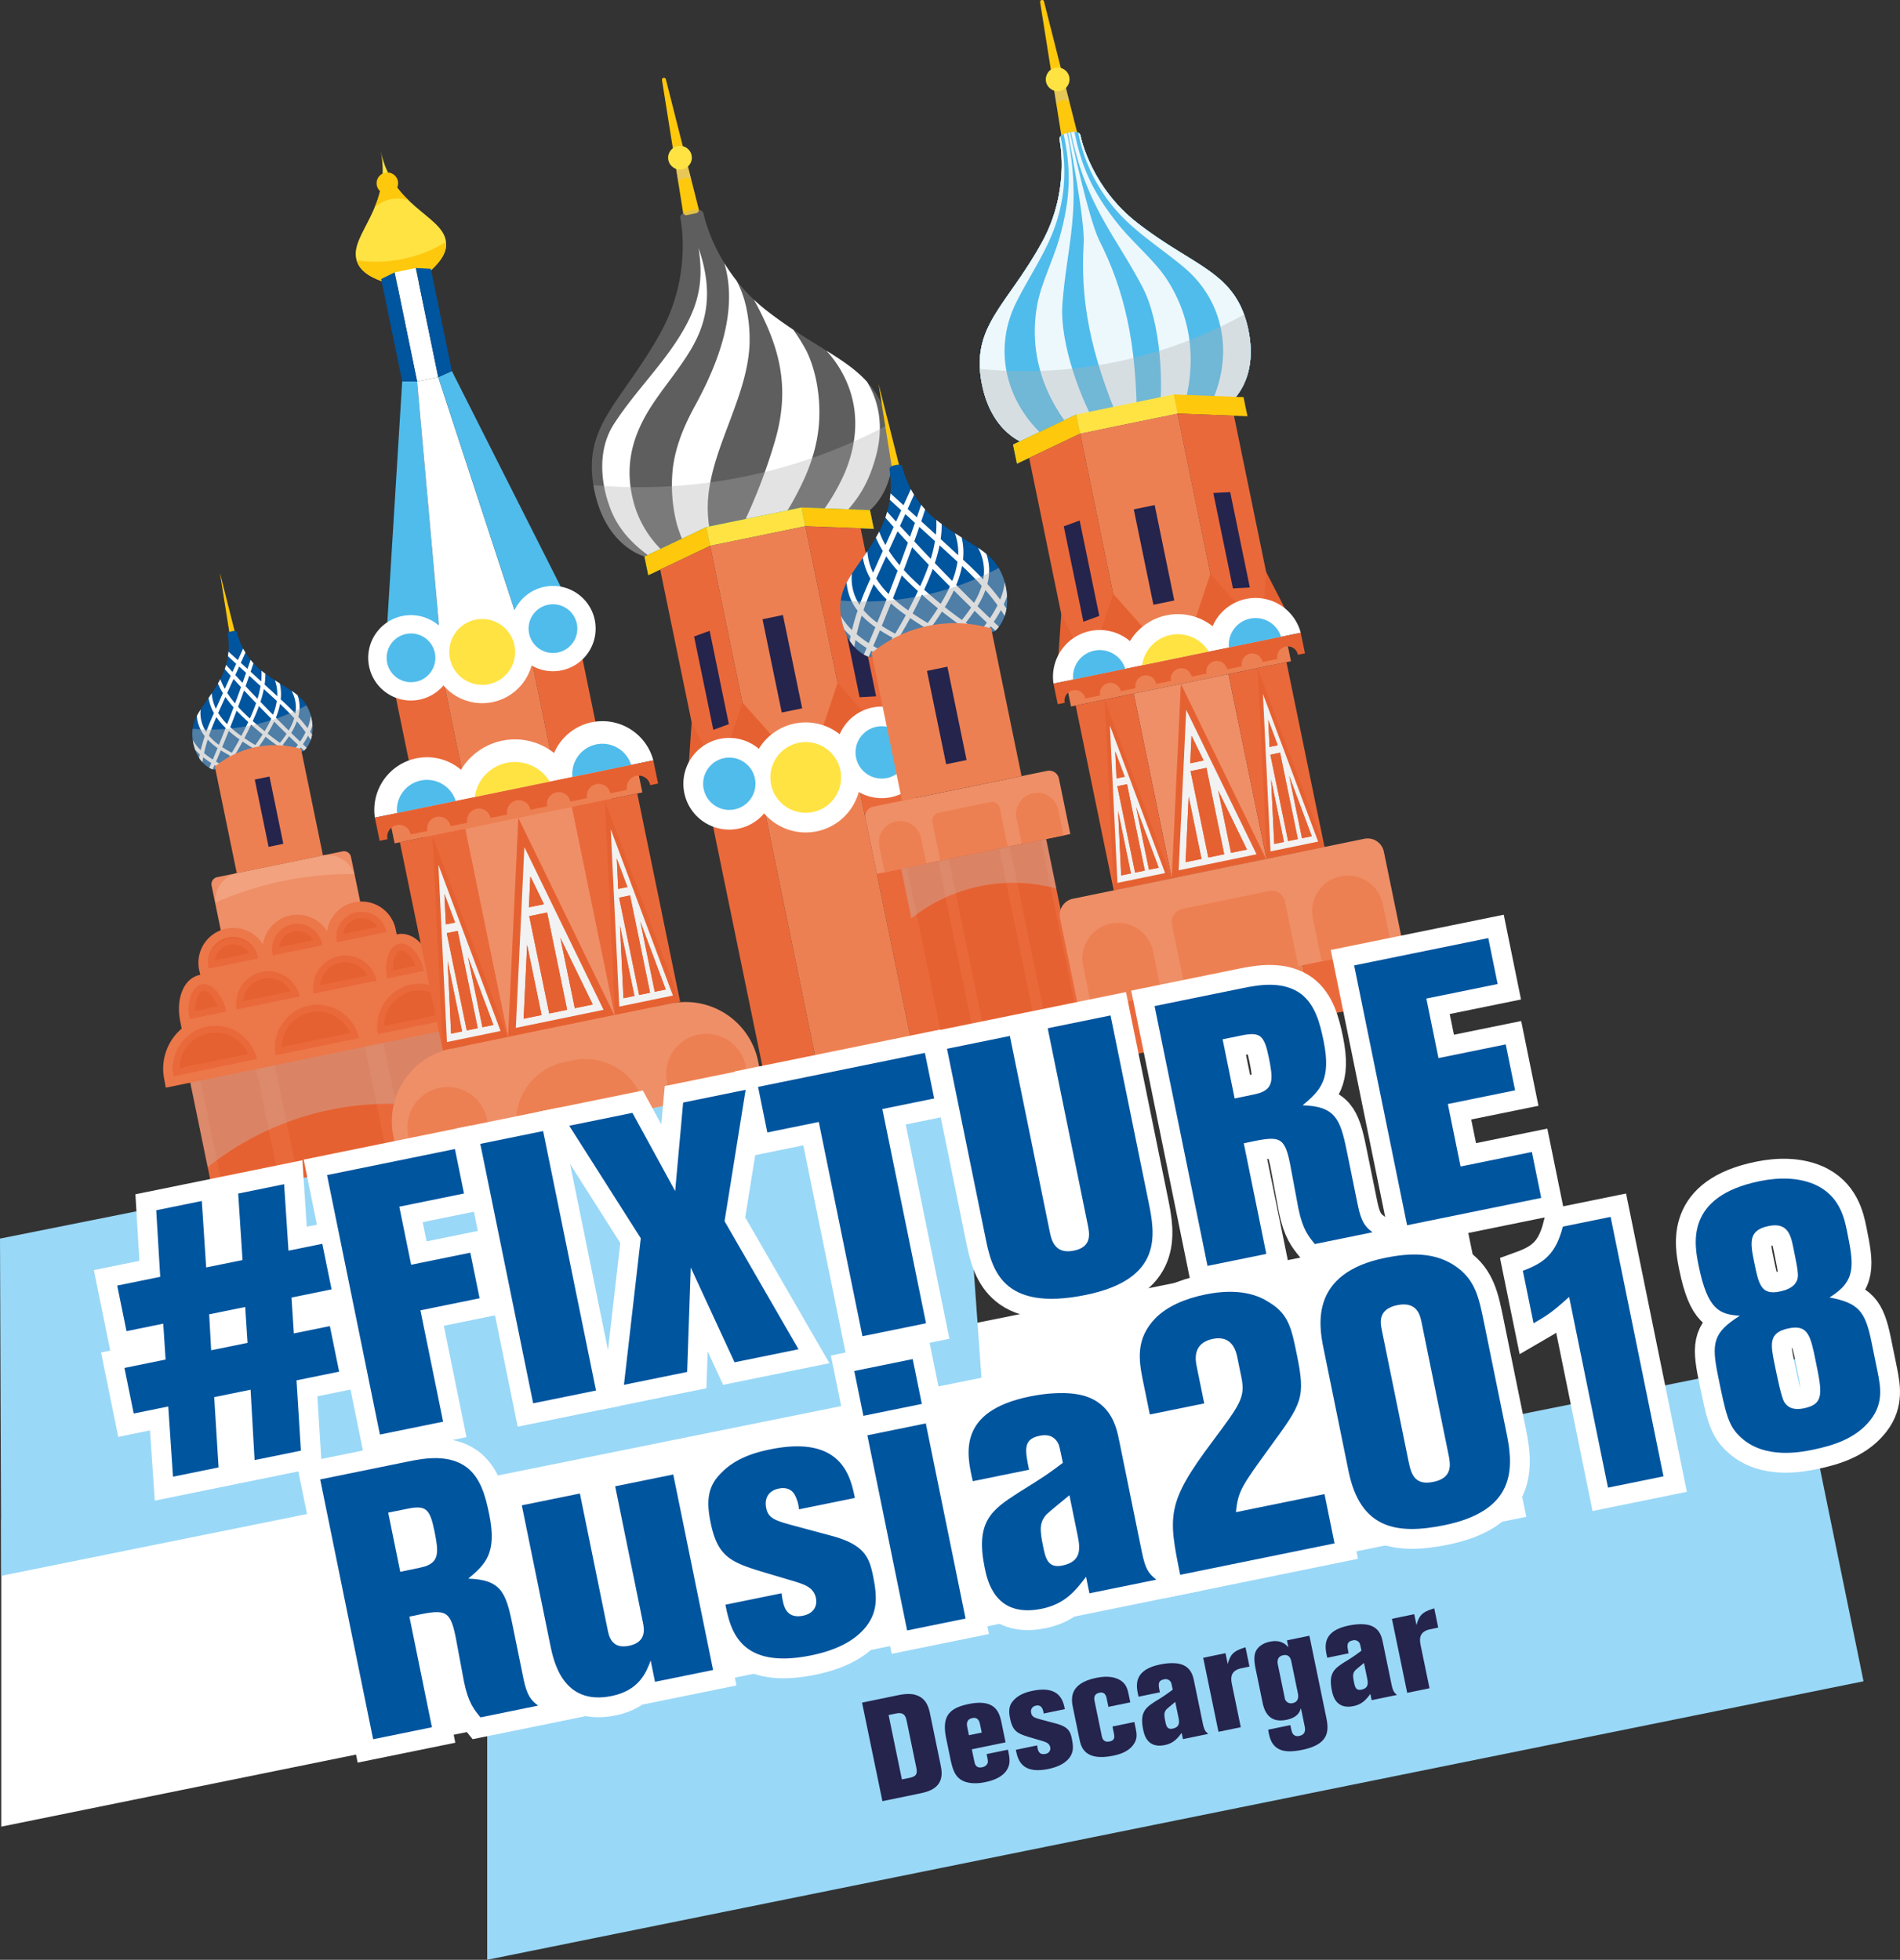 <svg xmlns="http://www.w3.org/2000/svg" viewBox="0 0 862.968 890.136">
  <rect x="0" y="0" width="862.968" height="890.136" fill="#333333" stroke="none"/>
  <defs>
    <style>
      .cls-1 {
        isolation: isolate;
      }

      .cls-2 {
        fill: #fec80d;
      }

      .cls-16, .cls-3 {
        fill: #c7c6c6;
      }

      .cls-3 {
        opacity: 0.4;
      }

      .cls-14, .cls-16, .cls-3, .cls-5 {
        mix-blend-mode: multiply;
      }

      .cls-4 {
        fill: #ffe343;
      }

      .cls-14, .cls-5 {
        fill: #afafaf;
      }

      .cls-16, .cls-5 {
        opacity: 0.35;
      }

      .cls-6 {
        fill: #fff;
      }

      .cls-7 {
        fill: #18a78c;
      }

      .cls-8 {
        fill: #ea693b;
      }

      .cls-9 {
        fill: #ed8052;
      }

      .cls-10 {
        fill: #e66131;
      }

      .cls-11 {
        fill: #50bceb;
      }

      .cls-12 {
        fill: #24244d;
      }

      .cls-13 {
        fill: #00559f;
      }

      .cls-14 {
        opacity: 0.45;
      }

      .cls-15 {
        fill: #ef8f67;
      }

      .cls-17 {
        fill: #edf8fd;
      }

      .cls-18 {
        fill: #f2f2f2;
      }

      .cls-19 {
        fill: #f2a27f;
      }

      .cls-20 {
        fill: #ec7749;
      }

      .cls-21 {
        fill: #9ad8f7;
      }

      .cls-22 {
        fill: none;
        stroke: #fff;
        stroke-linecap: round;
        stroke-miterlimit: 10;
        stroke-width: 18px;
      }
    </style>
  </defs>
  <title>1a37bbf0-071b-4445-a3e6-d959a66c7087</title>
  <g class="cls-1">
    <g id="Capa_1" data-name="Capa 1">
      <g>
        <g>
          <g>
            <g>
              <path class="cls-2" d="M302.437,36.02l14.937,59.015a1.471,1.471,0,0,1-1.13,1.8l-2.124.437L312,97.711a1.471,1.471,0,0,1-1.749-1.21l-9.575-60.118A.9.9,0,0,1,302.437,36.02Z" transform="translate(0 0)"/>
              <path class="cls-3" d="M306.372,72.174l1.716,10.774h0a3.894,3.894,0,0,1,5.918-1.218h0l-2.677-10.577Z" transform="translate(0 0)"/>
              <circle class="cls-4" cx="308.844" cy="71.634" r="5.388" transform="translate(-8.1 63.709) rotate(-11.626)"/>
            </g>
            <path class="cls-5" d="M314.3,95.453s4.706-1.095,5.255,1.574,6.023,26.392,28.516,43.953c29.225,22.817,50.076,24.6,56.165,54.2,5.292,25.718-9.174,36.534-9.174,36.534L292.824,252.745s-17.56-4.227-22.852-29.945c-6.09-29.6,12.364-39.466,30.208-71.967,13.733-25.014,9.4-48.972,8.848-51.64s4.207-3.521,4.207-3.521Z" transform="translate(0 0)"/>
            <path class="cls-6" d="M393.89,173.527c-4.848-5.409-11.037-9.565-18.327-14.117a3.345,3.345,0,0,0,.3.46,50.308,50.308,0,0,1,9.976,16.909c4.527,12.906,2.795,26.3-2.228,38.137a92.25,92.25,0,0,1-13.634,21.956l12.743-2.622c6.928-7.495,11.724-14.3,15.2-27.332C403.271,186.862,394.33,174.8,393.89,173.527Z" transform="translate(0 0)"/>
            <path class="cls-6" d="M366.227,159.249a90.951,90.951,0,0,0-5.958-9.507c-3.877-2.579-7.945-5.444-12.2-8.763-2.01-1.569-3.877-3.189-5.624-4.836,10.9,19.935,17.01,38.531,9.55,64.1a255.492,255.492,0,0,1-14.674,38.342c-.874,1.838-1.763,3.7-2.664,5.553l16.005-3.293c5.559-5.642,9.721-13.278,13.034-20.005,4.675-9.491,7.885-19.533,8.379-30.142C372.563,180.294,370.826,168.672,366.227,159.249Z" transform="translate(0 0)"/>
            <path class="cls-6" d="M334.578,127.547a82.045,82.045,0,0,1-5.579-8c6.441,21.866-2.838,45.586-13.332,64.77-5.576,10.193-9.988,21-10.412,32.9a71.2,71.2,0,0,0,2.157,20.816,68.706,68.706,0,0,0,4.211,10.849l12.065-2.482a57.025,57.025,0,0,1-1.784-22.966c1.582-11.889,6.151-23.006,10.289-34.171,4-10.8,7.845-21.684,8.261-33.3A69.576,69.576,0,0,0,338.8,139,46.956,46.956,0,0,0,334.578,127.547Z" transform="translate(0 0)"/>
            <path class="cls-6" d="M287.421,226.672c-3.445-14.362-.712-26.875,6.718-39.444,6.545-11.072,16.989-22.074,22.47-33.779,5.866-12.529,5.913-25.547.685-40.752,2.513,16.143-.19,27.366-10.2,42.554-8.358,12.689-19.92,24.363-28.328,37.477-7.289,11.37-6.181,26.276-1.443,38.539,3.5,9.065,9.81,15.681,17.284,21.11l7.083-1.457A47.7,47.7,0,0,1,287.421,226.672Z" transform="translate(0 0)"/>
            <path class="cls-5" d="M269.524,220.364c.133.8.278,1.608.448,2.437,5.291,25.718,22.852,29.945,22.852,29.945L395.062,231.71s14.465-10.816,9.174-36.534c-.171-.829-.357-1.629-.551-2.415h0a239.277,239.277,0,0,1-132.895,27.708Z" transform="translate(0 0)"/>
          </g>
          <polygon class="cls-7" points="320.805 239.401 292.703 252.77 294.45 261.262 322.552 247.893 320.805 239.401"/>
          <polygon class="cls-7" points="364.031 230.507 395.129 231.696 396.876 240.188 365.778 238.999 364.031 230.507"/>
          <rect class="cls-7" x="321.226" y="234.865" width="44.131" height="8.67" transform="translate(-41.162 74.089) rotate(-11.626)"/>
          <polygon class="cls-2" points="320.805 239.401 292.703 252.77 294.45 261.262 322.552 247.893 320.805 239.401"/>
          <polygon class="cls-2" points="364.031 230.507 395.129 231.696 396.876 240.188 365.778 238.999 364.031 230.507"/>
          <rect class="cls-4" x="321.226" y="234.865" width="44.131" height="8.67" transform="translate(-41.162 74.089) rotate(-11.626)"/>
          <polygon class="cls-8" points="322.552 247.893 299.863 258.686 317.76 345.674 340.795 336.557 322.552 247.893"/>
          <polygon class="cls-8" points="365.778 238.999 390.886 239.959 408.783 326.946 384.021 327.664 365.778 238.999"/>
          <rect class="cls-9" x="331.221" y="242.517" width="44.131" height="90.521" transform="translate(-50.746 77.1) rotate(-11.626)"/>
          <polygon class="cls-8" points="375.984 507.585 346.214 362.896 323.859 375.313 352.085 512.503 375.984 507.585"/>
          <polygon class="cls-8" points="443.108 493.772 414.882 356.585 389.44 354.002 419.209 498.69 443.108 493.772"/>
          <rect class="cls-9" x="360.646" y="356.934" width="44.131" height="147.72" transform="translate(-78.964 85.965) rotate(-11.626)"/>
          <polygon class="cls-10" points="337.19 319.038 355.992 340.196 342.13 343.048 328.268 345.9 337.19 319.038"/>
          <polygon class="cls-10" points="314.141 328.08 323.771 346.825 318.232 347.965 312.693 349.105 314.141 328.08"/>
          <polygon class="cls-10" points="405.164 309.353 414.794 328.097 409.255 329.237 403.716 330.377 405.164 309.353"/>
          <polygon class="cls-10" points="380.416 310.144 399.219 331.302 385.357 334.154 371.494 337.007 380.416 310.144"/>
          <g>
            <path class="cls-6" d="M396.271,321.364a20.786,20.786,0,0,0-14.883,12.126,24.9,24.9,0,0,0-36.728,6.622,20.814,20.814,0,1,0,2.414,29.338,24.945,24.945,0,0,0,42.955-9.742,20.794,20.794,0,1,0,6.242-38.344Z" transform="translate(0 0)"/>
            <circle class="cls-11" cx="331.247" cy="355.985" r="11.89" transform="translate(-64.945 74.059) rotate(-11.626)"/>
            <circle class="cls-11" cx="400.463" cy="341.744" r="11.89" transform="translate(-60.654 87.716) rotate(-11.626)"/>
            <circle class="cls-4" cx="365.955" cy="353.112" r="16.07" transform="translate(-63.652 80.993) rotate(-11.626)"/>
          </g>
          <rect class="cls-12" x="350.624" y="280.162" width="9.475" height="43.286" transform="matrix(0.979, -0.202, 0.202, 0.979, -53.529, 77.804)"/>
          <polygon class="cls-12" points="331.039 328.906 323.979 331.496 315.256 289.098 322.316 286.508 331.039 328.906"/>
          <polygon class="cls-12" points="390.422 316.688 397.93 316.281 389.207 273.883 381.698 274.29 390.422 316.688"/>
        </g>
        <g>
          <g>
            <path class="cls-2" d="M399.035,174.379l9.683,38.258a.718.718,0,0,1-.551.879l-1.036.213-1.036.213a.717.717,0,0,1-.853-.59Z" transform="translate(0 0)"/>
            <g>
              <path class="cls-13" d="M406.921,211.206s2.61-.607,2.915.873a44.584,44.584,0,0,0,15.815,24.377c16.209,12.654,27.773,13.641,31.15,30.058,2.935,14.264-5.088,20.262-5.088,20.262l-56.7,11.666s-9.74-2.344-12.674-16.608c-3.378-16.416,6.857-21.888,16.754-39.914A44.588,44.588,0,0,0,404,213.281c-.3-1.48,2.333-1.953,2.333-1.953Z" transform="translate(0 0)"/>
              <path class="cls-6" d="M456.8,266.514c-.143-.7-.307-1.354-.479-2a26.972,26.972,0,0,1-2.06,7.812q-2.732-3.666-5.813-7.1A23.129,23.129,0,0,0,448,251.586c-1.175-.968-2.448-1.884-3.806-2.8a21.477,21.477,0,0,1,2.38,14.388q-3.356-3.588-7.029-6.991c-.718-.667-1.444-1.324-2.162-1.99a29.26,29.26,0,0,0-.609-10.084q-1.489-.928-3.065-1.949a25.975,25.975,0,0,1,1.481,10.014q-3.969-3.671-7.956-7.323a46.3,46.3,0,0,0,.488-6.833c-.681-.5-1.368-1.021-2.067-1.567-.138-.107-.268-.218-.4-.326a43.2,43.2,0,0,1-.179,6.737q-3.326-3.046-6.653-6.089c.606-1.791,1.186-3.591,1.778-5.387q-.961-1.054-1.81-2.117c-.649,1.9-1.293,3.807-1.95,5.706q-2.09-1.9-4.185-3.8,1.459-3.24,2.9-6.487c-.528-.857-1.009-1.7-1.443-2.511q-1.668,3.649-3.333,7.3-2.973-2.694-5.944-5.391c-.077.92-.188,1.881-.334,2.877q2.612,2.408,5.228,4.814-1.174,2.57-2.347,5.14-2.03-2.228-4.044-4.473-.363,1.31-.827,2.66c1.253,1.416,2.5,2.842,3.76,4.248q-1.864,4.107-3.709,8.221a43.208,43.208,0,0,1-2.824-6.119c-.082.153-.158.306-.242.459-.426.777-.853,1.523-1.28,2.255a46.322,46.322,0,0,0,3.146,6.086q-2.217,4.931-4.419,9.869a25.978,25.978,0,0,1-2.593-9.786q-1.042,1.56-2.047,3a29.259,29.259,0,0,0,3.421,9.506c-.4.9-.8,1.786-1.2,2.681q-2.025,4.583-3.7,9.2a21.477,21.477,0,0,1-3.494-14.159c-.888,1.373-1.7,2.718-2.393,4.071a23.131,23.131,0,0,0,4.972,12.717c-.975,2.915-1.831,5.85-2.539,8.814a26.99,26.99,0,0,1-4.977-6.364c.1.658.205,1.328.348,2.024a30.818,30.818,0,0,0,1.189,4.214,37.943,37.943,0,0,0,2.836,2.834c-.149.717-.286,1.436-.417,2.157a20.483,20.483,0,0,0,2.095,2.75c.16-1.023.314-2.047.509-3.06a61.233,61.233,0,0,0,5.074,3.607c-.419.984-.846,1.964-1.269,2.947a13.581,13.581,0,0,0,2.178,1.009c.386-.891.786-1.777,1.17-2.669,1.144.683,2.314,1.326,3.487,1.958l4.545-.935q1.969-2.918,3.84-5.9c1.784.9,3.6,1.749,5.417,2.574-.53.593-1.076,1.171-1.618,1.754l7.593-1.562c-.714-.3-1.424-.6-2.143-.907,1.8-2.107,3.532-4.278,5.2-6.49,2.411,1.373,4.855,2.685,7.345,3.908-.539.567-1.074,1.121-1.611,1.679l7.592-1.562c-.728-.322-1.458-.637-2.179-.973,1.345-1.476,2.675-2.977,3.96-4.5q2.891,2.009,5.858,3.9l4.545-.935c.828-1.044,1.649-2.1,2.431-3.176.705.668,1.422,1.324,2.129,1.99a13.549,13.549,0,0,0,1.6-1.787c-.776-.736-1.556-1.468-2.33-2.206a61.156,61.156,0,0,0,3.238-5.317c.579.854,1.125,1.734,1.676,2.611a20.468,20.468,0,0,0,.84-3.354c-.406-.61-.815-1.217-1.235-1.817a37.984,37.984,0,0,0,1.487-3.724A30.812,30.812,0,0,0,456.8,266.514Zm-19.835-9.442c3.145,2.928,6.127,5.914,8.919,9.01a35.446,35.446,0,0,1-3.469,7.7q-4.075-4-8.094-8.062A45,45,0,0,0,436.966,257.071Zm-10.222-9.382q4.083,3.728,8.152,7.47a39.278,39.278,0,0,1-2.391,8.726q-3.981-4.043-7.914-8.136A68.323,68.323,0,0,0,426.743,247.689ZM410.51,258.9q1.932-5.156,3.789-10.34,3.752,4.03,7.563,8c-1.143,3.292-2.487,6.527-3.924,9.684C415.371,263.917,412.859,261.474,410.51,258.9Zm6.4,9.555c-.936,1.982-1.891,3.934-2.844,5.841-.5,1-1.018,1.977-1.533,2.963a73.711,73.711,0,0,1-6.961-5.559q2.044-5.177,4.015-10.382C411.934,263.8,414.409,266.174,416.913,268.456Zm6.748-10.033q3.866,4,7.788,7.953a73.6,73.6,0,0,1-4.2,7.856c-.862-.7-1.728-1.4-2.578-2.117-1.629-1.376-3.277-2.792-4.919-4.243C421.15,264.787,422.489,261.633,423.661,258.424Zm-6.12-19.13,7.129,6.5a61.684,61.684,0,0,1-1.919,8.048q-3.774-3.951-7.5-7.948Q416.414,242.6,417.541,239.294ZM411.2,233.5q2.178,1.994,4.36,3.983-1.107,3.17-2.237,6.332-2.284-2.461-4.555-4.934Q409.984,236.191,411.2,233.5Zm-3.539,7.826q2.347,2.591,4.715,5.163-1.85,5.144-3.757,10.264a61.834,61.834,0,0,1-4.94-6.637Q405.67,245.722,407.661,241.326Zm-5.141,11.346a68.365,68.365,0,0,0,5.161,6.556q-2,5.313-4.059,10.6a39.329,39.329,0,0,1-5.642-7.074Q400.241,257.71,402.52,252.673Zm-5.688,12.656a44.96,44.96,0,0,0,5.844,6.905q-2.091,5.315-4.253,10.6a35.473,35.473,0,0,1-6.229-5.709C393.537,273.181,395.1,269.26,396.832,265.329Zm-2.27,26.785a55.209,55.209,0,0,1-5.468-4.028c.638-2.864,1.411-5.7,2.3-8.511a41.144,41.144,0,0,0,6.2,5.308Q396.1,288.506,394.562,292.114Zm6.719,3.9c-1.567-.821-3.123-1.685-4.639-2.6q1.521-3.558,3.018-7.127c1.84,1.188,3.78,2.3,5.772,3.355Q403.416,292.867,401.281,296.014Zm5.3-8.191c-2.115-1.109-4.161-2.286-6.085-3.554q2.106-5.085,4.144-10.2a72.693,72.693,0,0,0,6.057,4.83c.236.169.483.325.721.492Q409.1,283.671,406.577,287.822Zm7.915,3.774c-1.947-.857-3.888-1.753-5.793-2.694q2.444-4.021,4.691-8.159c2.137,1.45,4.3,2.855,6.522,4.173Q417.305,288.345,414.491,291.6ZM417,280.277q-1.245-.8-2.493-1.648c1.212-2.31,2.393-4.637,3.507-7,.239-.507.476-1.019.713-1.53.42.375.84.752,1.259,1.124,1.956,1.733,3.961,3.4,5.986,5.049q-.811,1.267-1.64,2.5-1.437,2.135-2.957,4.2C419.9,282.1,418.444,281.206,417,280.277Zm14.109,7.9q-3.867-1.878-7.617-4c1.518-2.087,2.953-4.233,4.345-6.408q3.694,2.921,7.531,5.644C433.991,285.031,432.561,286.62,431.111,288.177Zm-1.99-12.428c.153-.248.318-.488.468-.737a72.558,72.558,0,0,0,3.658-6.829q3.892,3.894,7.834,7.735c-1.267,1.924-2.682,3.813-4.188,5.667Q432.931,278.774,429.12,275.749Zm15.871,11.271q-3.209-2.04-6.329-4.214c1.414-1.757,2.757-3.544,3.978-5.362q2.779,2.694,5.587,5.357C447.2,284.239,446.108,285.647,444.992,287.02Zm4.633-6.236q-2.829-2.713-5.635-5.449a41.142,41.142,0,0,0,3.6-7.323q2.89,3.352,5.472,6.912A55.1,55.1,0,0,1,449.625,280.784Z" transform="translate(0 0)"/>
              <path class="cls-14" d="M381.91,272.73a26.774,26.774,0,0,0,.426,9.1c2.934,14.264,12.674,16.608,12.674,16.608l56.7-11.667s8.022-6,5.088-20.262a26.785,26.785,0,0,0-3.2-8.534l-1.221.636A129.01,129.01,0,0,1,381.91,272.73Z" transform="translate(0 0)"/>
            </g>
          </g>
          <g>
            <path class="cls-15" d="M398.839,357.939h80.683a4.493,4.493,0,0,1,4.493,4.493v25.727a0,0,0,0,1,0,0H394.345a0,0,0,0,1,0,0V362.433a4.493,4.493,0,0,1,4.493-4.493Z" transform="translate(-66.17 96.162) rotate(-11.626)"/>
            <path class="cls-9" d="M428.246,366.481h23.992a3.664,3.664,0,0,1,3.664,3.664v17.886a0,0,0,0,1,0,0H424.582a0,0,0,0,1,0,0V370.146a3.664,3.664,0,0,1,3.664-3.664Z" transform="translate(-66.994 96.459) rotate(-11.626)"/>
            <path class="cls-9" d="M420.756,392.267l-18.985,3.906-2.39-11.615a9.691,9.691,0,0,1,7.54-11.446h0a9.691,9.691,0,0,1,11.446,7.54Z" transform="translate(0 0)"/>
            <path class="cls-9" d="M464.072,383.354l18.985-3.906-2.39-11.615a9.692,9.692,0,0,0-11.446-7.54h0a9.692,9.692,0,0,0-7.54,11.446Z" transform="translate(0 0)"/>
          </g>
          <g>
            <g>
              <rect class="cls-8" x="419.097" y="386.783" width="67.201" height="103.927" transform="translate(-79.131 100.232) rotate(-11.626)"/>
              <rect class="cls-10" x="441.102" y="386.754" width="23.472" height="103.927" transform="translate(-79.121 100.258) rotate(-11.626)"/>
              <rect class="cls-10" x="422.231" y="391.557" width="14.526" height="103.928" transform="translate(-80.569 95.654) rotate(-11.626)"/>
              <rect class="cls-10" x="468.921" y="381.951" width="14.526" height="103.926" transform="translate(-77.675 104.866) rotate(-11.626)"/>
            </g>
            <path class="cls-16" d="M472.826,381.554,458.6,384.481l-4.735.974-22.991,4.73-4.736.974-14.228,2.927-2.594.534,4.628,22.5h0a74.316,74.316,0,0,1,65.821-13.542h0l-4.628-22.495Z" transform="translate(0 0)"/>
          </g>
          <g>
            <path class="cls-9" d="M450.178,285.415h0a59.252,59.252,0,0,0-54.3,11.171h0l13.807,67.1,54.3-11.171Z" transform="translate(0 0)"/>
            <rect class="cls-12" x="425.281" y="303.323" width="9.475" height="43.286" transform="translate(-56.665 93.324) rotate(-11.626)"/>
          </g>
        </g>
        <g>
          <g>
            <g>
              <path class="cls-2" d="M474.189.683,489.126,59.7A1.471,1.471,0,0,1,488,61.5l-2.124.437-2.124.437A1.471,1.471,0,0,1,482,61.164L472.423,1.046A.9.9,0,0,1,474.189.683Z" transform="translate(0 0)"/>
              <path class="cls-3" d="M478.123,36.837l1.716,10.774h0a3.894,3.894,0,0,1,5.918-1.217h0l-2.677-10.577Z" transform="translate(0 0)"/>
              <circle class="cls-4" cx="480.596" cy="36.297" r="5.388" transform="matrix(0.979, -0.202, 0.202, 0.979, 2.545, 97.596)"/>
            </g>
            <g>
              <path class="cls-17" d="M486,60.126s4.239-.986,4.734,1.418,5.425,23.772,25.685,39.59c26.324,20.552,45.105,22.155,50.591,48.817,4.766,23.165-8.264,32.908-8.264,32.908l-92.091,18.947S450.837,198,446.071,174.834c-5.486-26.662,11.137-35.549,27.21-64.824,12.37-22.531,8.464-44.111,7.97-46.515s3.789-3.172,3.789-3.172Z" transform="translate(0 0)"/>
              <path class="cls-11" d="M492.21,110.622c.664-10.71-7.171-50.3-7.171-50.3s-4.284.767-3.789,3.171,4.4,23.984-7.97,46.515c-16.072,29.275-32.7,38.162-27.21,64.824,4.766,23.165,20.584,26.972,20.584,26.972l42.394-8.722C494.857,159.845,490.654,135.724,492.21,110.622Z" transform="translate(0 0)"/>
              <path class="cls-17" d="M482.548,137.815c2-26.223,9.025-43.742,2.1-77.4-1.046.259-3.8,1.132-3.4,3.084.495,2.4,4.4,23.984-7.97,46.515-16.072,29.275-32.7,38.162-27.21,64.824,4.766,23.165,20.584,26.972,20.584,26.972l32.307-6.647C491.407,182.714,481.138,156.314,482.548,137.815Z" transform="translate(0 0)"/>
              <path class="cls-11" d="M471.057,138.659c1.686-9.459,6.949-19.825,9.971-29.968,6-20.733,4.964-33.764,2.086-47.748-1.064.484-2.123,1.289-1.863,2.553.495,2.4,4.4,23.984-7.97,46.515-16.072,29.275-32.7,38.162-27.21,64.824,4.766,23.165,20.584,26.972,20.584,26.972l21.814-4.488C474.511,181.242,467.085,160.939,471.057,138.659Z" transform="translate(0 0)"/>
              <path class="cls-17" d="M461.649,137.184c6.017-12.031,13.95-23.19,18.113-36.067a74.751,74.751,0,0,0,1.9-39.166,1.751,1.751,0,0,0-.417,1.544c.495,2.4,4.4,23.984-7.97,46.515-16.072,29.275-32.7,38.162-27.21,64.824,4.766,23.165,20.584,26.972,20.584,26.972l9.5-1.954C457.8,184.7,450.282,159.909,461.649,137.184Z" transform="translate(0 0)"/>
              <path class="cls-11" d="M499.268,109.17C494.43,99.592,486,60.126,486,60.126s4.239-.986,4.733,1.418,5.425,23.773,25.686,39.591c26.324,20.552,45.105,22.155,50.591,48.817,4.766,23.165-8.264,32.908-8.264,32.908l-42.394,8.722C516.268,155.44,510.607,131.619,499.268,109.17Z" transform="translate(0 0)"/>
              <path class="cls-17" d="M518.88,130.34c-12.189-23.3-25.561-36.626-32.487-70.289,1.064-.176,3.937-.46,4.339,1.493.495,2.4,5.425,23.773,25.686,39.591,26.324,20.552,45.105,22.155,50.591,48.817,4.766,23.165-8.264,32.908-8.264,32.908l-32.307,6.647C528.467,175.089,527.478,146.779,518.88,130.34Z" transform="translate(0 0)"/>
              <path class="cls-11" d="M529.771,126.578c-5.283-8.025-14.211-15.471-20.992-23.6-13.7-16.678-17.89-29.062-20.767-43.047,1.169.025,2.46.346,2.72,1.61.495,2.4,5.425,23.773,25.686,39.591,26.324,20.552,45.105,22.155,50.591,48.817,4.766,23.165-8.264,32.908-8.264,32.908l-21.813,4.488C543.409,167.066,542.216,145.48,529.771,126.578Z" transform="translate(0 0)"/>
              <path class="cls-17" d="M537.832,121.509c-10.278-8.678-21.972-15.8-30.88-25.987A74.744,74.744,0,0,1,489.74,60.289a1.752,1.752,0,0,1,.993,1.255c.495,2.4,5.425,23.773,25.686,39.591,26.324,20.552,45.105,22.155,50.591,48.817,4.766,23.165-8.264,32.908-8.264,32.908l-9.5,1.954C560.128,163.646,557.247,137.9,537.832,121.509Z" transform="translate(0 0)"/>
            </g>
            <path class="cls-5" d="M445.083,167.552a51.367,51.367,0,0,0,.988,7.282q.447,2.171,1.017,4.121a44.323,44.323,0,0,0,2.653,6.971,34.727,34.727,0,0,0,5.81,8.6q.436.469.873.9A29.358,29.358,0,0,0,459,197.7c.558.437,1.1.83,1.629,1.184.789.531,1.535.972,2.216,1.338a17.8,17.8,0,0,0,3.814,1.59l92.091-18.947a17.815,17.815,0,0,0,2.876-2.967c.482-.6.993-1.3,1.508-2.1.344-.533.689-1.109,1.029-1.731a29.407,29.407,0,0,0,1.468-3.1q.23-.568.446-1.171a34.743,34.743,0,0,0,1.943-10.194,44.412,44.412,0,0,0-.315-7.452q-.249-2.015-.693-4.187a51.358,51.358,0,0,0-1.967-7.08h0A205.646,205.646,0,0,1,446,167.64Z" transform="translate(0 0)"/>
          </g>
          <polygon class="cls-7" points="488.834 188.261 460.11 201.926 461.896 210.606 490.62 196.941 488.834 188.261"/>
          <g>
            <polygon class="cls-2" points="488.834 188.261 460.11 201.926 461.896 210.606 490.62 196.941 488.834 188.261"/>
            <polygon class="cls-2" points="533.018 179.171 564.804 180.385 566.589 189.065 534.804 187.85 533.018 179.171"/>
            <rect class="cls-4" x="489.265" y="183.625" width="45.109" height="8.862" transform="translate(-27.397 107.003) rotate(-11.626)"/>
          </g>
          <g>
            <g>
              <polygon class="cls-8" points="490.62 196.941 467.429 207.973 485.722 296.886 509.266 287.568 490.62 196.941"/>
              <polygon class="cls-8" points="534.804 187.85 560.467 188.831 578.76 277.744 553.45 278.478 534.804 187.85"/>
              <rect class="cls-9" x="499.481" y="191.446" width="45.109" height="92.526" transform="translate(-37.194 110.08) rotate(-11.626)"/>
            </g>
            <g>
              <rect class="cls-12" x="519.314" y="229.924" width="9.685" height="44.245" transform="translate(-40.039 110.799) rotate(-11.626)"/>
              <polygon class="cls-12" points="499.295 279.747 492.079 282.395 483.163 239.058 490.378 236.411 499.295 279.747"/>
              <polygon class="cls-12" points="559.992 267.259 567.667 266.843 558.751 223.506 551.076 223.922 559.992 267.259"/>
            </g>
          </g>
          <g>
            <polygon class="cls-10" points="505.582 269.661 524.801 291.287 510.632 294.202 496.462 297.118 505.582 269.661"/>
            <polygon class="cls-10" points="482.022 278.904 491.866 298.064 486.204 299.228 480.543 300.393 482.022 278.904"/>
            <polygon class="cls-10" points="575.06 259.762 584.904 278.921 579.242 280.086 573.581 281.251 575.06 259.762"/>
            <polygon class="cls-10" points="549.765 260.57 568.984 282.197 554.815 285.112 540.645 288.027 549.765 260.57"/>
          </g>
          <g>
            <g>
              <rect class="cls-9" x="484.223" y="298.969" width="101.992" height="11.766" transform="translate(-50.455 114.117) rotate(-11.626)"/>
              <g>
                <path class="cls-6" d="M590.785,287.413a21.231,21.231,0,0,0-40.027-2.98,25.446,25.446,0,0,0-37.54,6.769,21.226,21.226,0,0,0-34.725,19.316Z" transform="translate(0 0)"/>
                <path class="cls-11" d="M511.108,303.807a12.152,12.152,0,0,0-23.689,4.874Z" transform="translate(0 0)"/>
                <path class="cls-11" d="M581.857,289.25a12.152,12.152,0,0,0-23.687,4.874Z" transform="translate(0 0)"/>
                <path class="cls-4" d="M549.031,296a16.4,16.4,0,0,0-30.3,6.235Z" transform="translate(0 0)"/>
              </g>
              <path class="cls-10" d="M478.493,310.517l1.922,9.341,3.174-.653a4.768,4.768,0,1,1,9.341-1.922l6.759-1.391a4.768,4.768,0,0,1,9.341-1.922l6.76-1.391a4.769,4.769,0,1,1,9.341-1.922l6.76-1.391a4.768,4.768,0,1,1,9.341-1.922l6.76-1.391a4.768,4.768,0,1,1,9.341-1.922l6.76-1.391a4.769,4.769,0,1,1,9.341-1.922l6.76-1.391a4.768,4.768,0,1,1,9.341-1.922l3.174-.653-1.922-9.341Z" transform="translate(0 0)"/>
            </g>
            <g>
              <g>
                <rect class="cls-15" x="523.102" y="309.727" width="43.954" height="85.697" transform="translate(-59.87 117.08) rotate(-11.626)"/>
                <g>
                  <polygon class="cls-10" points="536.35 310.626 575.053 390.155 532.188 398.974 536.35 310.626"/>
                  <g>
                    <path class="cls-18" d="M538.772,322.394l-3.434,72.9,35.367-7.277Zm9.188,26.369L556.032,388l-7.22,1.486-8.073-39.235Zm5.335,10.268,13.062,26.843-7.233,1.489Zm-6.622-13.608-6.069,1.249.589-12.509Zm-6.781,16.366,5.829,28.331-7.233,1.488Z" transform="translate(0 0)"/>
                    <polygon class="cls-10" points="546.672 345.423 541.193 334.162 540.604 346.672 546.672 345.423"/>
                    <polygon class="cls-10" points="553.295 359.031 559.124 387.362 566.357 385.874 553.295 359.031"/>
                    <polygon class="cls-10" points="539.892 361.789 538.488 391.608 545.721 390.12 539.892 361.789"/>
                    <rect class="cls-10" x="544.7" y="349.095" width="7.372" height="40.057" transform="translate(-63.136 118.084) rotate(-11.626)"/>
                  </g>
                </g>
              </g>
              <g>
                <rect class="cls-8" x="496.936" y="316.866" width="26.892" height="85.697" transform="translate(-62.022 110.239) rotate(-11.627)"/>
                <g>
                  <polygon class="cls-10" points="501.69 317.757 532.073 398.997 505.847 404.394 501.69 317.757"/>
                  <g>
                    <path class="cls-18" d="M504.111,329.526l3.431,71.484,21.638-4.452Zm7.787,26.657,8.073,39.235-4.418.909-8.072-39.235Zm4.135,10.515,10.254,27.42-4.426.91Zm-5.2-13.9-3.713.764-.589-12.267Zm-3,15.588,5.829,28.331-4.425.91Z" transform="translate(0 0)"/>
                    <polygon class="cls-10" points="510.834 352.796 506.533 341.294 507.122 353.56 510.834 352.796"/>
                    <polygon class="cls-10" points="516.033 366.698 521.862 395.028 526.288 394.118 516.033 366.698"/>
                    <polygon class="cls-10" points="507.833 368.385 509.237 397.626 513.662 396.716 507.833 368.385"/>
                    <rect class="cls-10" x="511.471" y="356.226" width="4.51" height="40.057" transform="translate(-65.286 111.251) rotate(-11.626)"/>
                  </g>
                </g>
              </g>
              <g>
                <rect class="cls-8" x="566.329" y="302.589" width="26.892" height="85.697" transform="translate(1217.268 566.953) rotate(168.374)"/>
                <g>
                  <polygon class="cls-10" points="571.197 303.456 575.355 390.092 601.581 384.697 571.197 303.456"/>
                  <g>
                    <path class="cls-18" d="M577.049,386.709l21.638-4.452-25.069-67.032Zm4.356-44.827,8.073,39.235-4.418.909-8.072-39.235Zm1.764,40.533-4.426.911-1.4-29.242Zm-7.13-55.422,4.3,11.5-3.713.764ZM595.8,379.817l-4.425.911L585.541,352.4Z" transform="translate(0 0)"/>
                    <polygon class="cls-10" points="576.629 339.259 576.04 326.993 580.342 338.495 576.629 339.259"/>
                    <polygon class="cls-10" points="577.34 354.084 583.17 382.415 578.744 383.326 577.34 354.084"/>
                    <polygon class="cls-10" points="585.541 352.397 595.795 379.817 591.37 380.728 585.541 352.397"/>
                    <rect class="cls-10" x="580.978" y="341.925" width="4.51" height="40.057" transform="translate(-60.976 124.96) rotate(-11.626)"/>
                  </g>
                </g>
              </g>
            </g>
            <g>
              <g>
                <rect class="cls-8" x="505.722" y="442.008" width="31.619" height="35.257" transform="translate(-81.929 114.533) rotate(-11.626)"/>
                <rect class="cls-8" x="592.711" y="424.11" width="31.619" height="35.254" transform="translate(-76.537 131.696) rotate(-11.626)"/>
                <rect class="cls-9" x="536.43" y="433.059" width="57.192" height="35.255" transform="translate(-79.233 123.115) rotate(-11.626)"/>
              </g>
              <g>
                <path class="cls-15" d="M491.026,394.073H626.142a7.524,7.524,0,0,1,7.524,7.524v43.084a0,0,0,0,1,0,0H483.5a0,0,0,0,1,0,0V401.6A7.524,7.524,0,0,1,491.026,394.073Z" transform="translate(-73.055 121.174) rotate(-11.626)"/>
                <path class="cls-9" d="M540.274,408.378h40.178a6.137,6.137,0,0,1,6.137,6.137v29.953a0,0,0,0,1,0,0H534.137a0,0,0,0,1,0,0V414.514A6.136,6.136,0,0,1,540.274,408.378Z" transform="translate(-74.44 121.679) rotate(-11.626)"/>
                <path class="cls-9" d="M527.73,451.56,495.936,458.1l-4-19.452a16.23,16.23,0,0,1,12.626-19.168h0a16.23,16.23,0,0,1,19.168,12.626Z" transform="translate(0 0)"/>
                <path class="cls-9" d="M600.269,436.635l31.794-6.541-4-19.452a16.23,16.23,0,0,0-19.168-12.626h0a16.23,16.23,0,0,0-12.626,19.168Z" transform="translate(0 0)"/>
              </g>
            </g>
          </g>
        </g>
        <g>
          <g>
            <path class="cls-2" d="M99.861,260.122l6.98,27.577a.517.517,0,0,1-.4.634l-.747.153-.747.154a.517.517,0,0,1-.615-.425Z" transform="translate(0 0)"/>
            <g>
              <path class="cls-13" d="M105.545,286.668s1.882-.437,2.1.629a32.139,32.139,0,0,0,11.4,17.571c11.683,9.122,20.019,9.833,22.454,21.666,2.115,10.281-3.668,14.605-3.668,14.605L96.96,349.55s-7.02-1.69-9.136-11.971c-2.435-11.833,4.943-15.778,12.076-28.77a32.14,32.14,0,0,0,3.537-20.645c-.219-1.067,1.682-1.407,1.682-1.407Z" transform="translate(0 0)"/>
              <path class="cls-6" d="M141.5,326.535c-.1-.5-.221-.977-.345-1.44a19.45,19.45,0,0,1-1.485,5.631q-1.969-2.643-4.19-5.115a16.669,16.669,0,0,0-.326-9.836c-.847-.7-1.764-1.359-2.743-2.015a15.482,15.482,0,0,1,1.716,10.371q-2.42-2.586-5.066-5.039c-.517-.48-1.041-.955-1.559-1.434a21.075,21.075,0,0,0-.439-7.269q-1.073-.669-2.21-1.4a18.725,18.725,0,0,1,1.068,7.218q-2.861-2.646-5.735-5.278a33.451,33.451,0,0,0,.352-4.926c-.491-.363-.986-.736-1.49-1.129-.1-.078-.193-.157-.291-.235a31.137,31.137,0,0,1-.129,4.856q-2.4-2.2-4.8-4.389c.437-1.291.854-2.589,1.281-3.883q-.693-.76-1.3-1.526c-.467,1.372-.931,2.744-1.406,4.113q-1.506-1.37-3.017-2.736,1.052-2.336,2.092-4.676c-.381-.617-.727-1.223-1.04-1.81q-1.2,2.63-2.4,5.261-2.144-1.942-4.284-3.886c-.056.663-.135,1.356-.241,2.073q1.883,1.736,3.769,3.471-.846,1.852-1.692,3.7-1.463-1.606-2.915-3.224-.262.944-.6,1.917c.9,1.021,1.8,2.048,2.71,3.062q-1.344,2.96-2.674,5.926a31.153,31.153,0,0,1-2.036-4.411c-.059.111-.114.221-.175.331-.307.56-.615,1.1-.923,1.625a33.4,33.4,0,0,0,2.268,4.387q-1.6,3.554-3.185,7.114a18.727,18.727,0,0,1-1.869-7.054q-.751,1.125-1.475,2.163a21.086,21.086,0,0,0,2.466,6.852c-.286.645-.58,1.287-.865,1.933q-1.46,3.3-2.665,6.63a15.48,15.48,0,0,1-2.518-10.206c-.64.99-1.222,1.959-1.725,2.935a16.672,16.672,0,0,0,3.584,9.166c-.7,2.1-1.32,4.217-1.83,6.354a19.442,19.442,0,0,1-3.587-4.588c.068.475.148.958.251,1.459a22.2,22.2,0,0,0,.857,3.038,27.244,27.244,0,0,0,2.044,2.043c-.108.517-.206,1.036-.3,1.555a14.742,14.742,0,0,0,1.51,1.982c.115-.737.227-1.475.367-2.206a44.17,44.17,0,0,0,3.657,2.6c-.3.709-.61,1.415-.915,2.124a9.747,9.747,0,0,0,1.57.727c.279-.643.567-1.281.844-1.924.825.492,1.668.956,2.514,1.412l3.276-.674q1.419-2.1,2.768-4.253c1.286.645,2.594,1.261,3.9,1.855-.382.428-.776.844-1.166,1.264L114.226,346c-.515-.217-1.026-.431-1.545-.654,1.3-1.519,2.546-3.083,3.752-4.678,1.737.99,3.5,1.935,5.294,2.817-.389.409-.774.808-1.161,1.21l5.473-1.126c-.524-.232-1.051-.459-1.571-.7.97-1.064,1.928-2.145,2.855-3.246q2.084,1.448,4.222,2.814l3.276-.674c.6-.753,1.188-1.511,1.752-2.29.508.482,1.025.954,1.534,1.435a9.753,9.753,0,0,0,1.155-1.288c-.559-.53-1.121-1.058-1.679-1.59a44.106,44.106,0,0,0,2.334-3.833c.417.616.811,1.25,1.208,1.882a14.76,14.76,0,0,0,.6-2.417q-.438-.66-.89-1.31a27.243,27.243,0,0,0,1.071-2.684A22.187,22.187,0,0,0,141.5,326.535Zm-14.3-6.807c2.266,2.111,4.417,4.263,6.429,6.495a25.54,25.54,0,0,1-2.5,5.553q-2.937-2.887-5.834-5.812A32.441,32.441,0,0,0,127.2,319.729Zm-7.368-6.763q2.943,2.687,5.876,5.385a28.343,28.343,0,0,1-1.724,6.29q-2.87-2.915-5.7-5.865A49.232,49.232,0,0,0,119.834,312.966Zm-11.7,8.082q1.393-3.716,2.731-7.452,2.7,2.9,5.452,5.769c-.824,2.373-1.793,4.705-2.828,6.98C111.637,324.663,109.826,322.9,108.132,321.048Zm4.616,6.887c-.674,1.429-1.363,2.836-2.05,4.21-.358.718-.734,1.426-1.105,2.136a53.157,53.157,0,0,1-5.017-4.007q1.473-3.732,2.894-7.484C109.159,324.582,110.943,326.29,112.748,327.935Zm4.864-7.232q2.787,2.886,5.614,5.733A53.113,53.113,0,0,1,120.2,332.1c-.622-.506-1.246-1.008-1.858-1.526-1.174-.992-2.362-2.012-3.546-3.059C115.8,325.29,116.767,323.017,117.612,320.7ZM113.2,306.915l5.139,4.689a44.529,44.529,0,0,1-1.383,5.8q-2.72-2.848-5.409-5.728Q112.388,309.3,113.2,306.915Zm-4.571-4.176q1.57,1.437,3.143,2.871-.8,2.286-1.613,4.564-1.646-1.774-3.284-3.556Q107.753,304.678,108.63,302.739Zm-2.551,5.641q1.692,1.868,3.4,3.722-1.333,3.708-2.708,7.4a44.476,44.476,0,0,1-3.561-4.784Q104.644,311.548,106.079,308.38Zm-3.706,8.179a49.341,49.341,0,0,0,3.72,4.726q-1.439,3.829-2.926,7.64a28.34,28.34,0,0,1-4.067-5.1Q100.731,320.189,102.373,316.558Zm-4.1,9.123a32.451,32.451,0,0,0,4.212,4.977q-1.507,3.831-3.066,7.643a25.555,25.555,0,0,1-4.49-4.115C95.9,331.341,97.024,328.515,98.273,325.681Zm-1.636,19.307a39.772,39.772,0,0,1-3.941-2.9c.46-2.065,1.017-4.106,1.657-6.135a29.673,29.673,0,0,0,4.466,3.826Q97.743,342.387,96.637,344.988Zm4.843,2.811c-1.13-.591-2.251-1.214-3.344-1.873q1.1-2.565,2.176-5.137c1.326.856,2.724,1.658,4.16,2.419Q103.019,345.531,101.48,347.8Zm3.817-5.9c-1.524-.8-3-1.648-4.386-2.562q1.518-3.666,2.987-7.352a52.417,52.417,0,0,0,4.366,3.482c.17.123.348.234.52.355Q107.118,338.9,105.3,341.895Zm5.7,2.72c-1.4-.618-2.8-1.264-4.176-1.942q1.762-2.9,3.382-5.881c1.54,1.045,3.1,2.058,4.7,3.007Q113.031,342.271,111,344.615Zm1.81-8.159q-.9-.579-1.8-1.188c.873-1.665,1.725-3.343,2.528-5.047.173-.365.343-.734.514-1.1.3.271.605.542.908.81,1.41,1.249,2.855,2.454,4.315,3.639q-.585.914-1.182,1.8-1.035,1.539-2.131,3.029C114.9,337.77,113.851,337.126,112.812,336.455Zm10.17,5.695q-2.788-1.354-5.49-2.883c1.095-1.5,2.129-3.051,3.132-4.619q2.663,2.105,5.429,4.068C125.058,339.883,124.027,341.028,122.982,342.15Zm-1.435-8.959c.11-.179.229-.352.337-.531a52.354,52.354,0,0,0,2.637-4.922q2.805,2.806,5.647,5.576c-.913,1.387-1.934,2.749-3.019,4.085Q124.294,335.372,121.547,333.192Zm11.441,8.125q-2.313-1.47-4.562-3.037c1.019-1.266,1.987-2.554,2.868-3.865q2,1.941,4.027,3.861C134.576,339.312,133.792,340.327,132.988,341.316Zm3.34-4.495q-2.039-1.956-4.062-3.928a29.645,29.645,0,0,0,2.593-5.278q2.083,2.416,3.944,4.982A39.719,39.719,0,0,1,136.327,336.822Z" transform="translate(0 0)"/>
              <path class="cls-14" d="M87.517,331.016a19.3,19.3,0,0,0,.307,6.563c2.115,10.281,9.136,11.971,9.136,11.971l40.873-8.41s5.783-4.324,3.667-14.6a19.305,19.305,0,0,0-2.309-6.151l-.88.458a92.991,92.991,0,0,1-50.794,10.174Z" transform="translate(0 0)"/>
            </g>
          </g>
          <g>
            <path class="cls-15" d="M101.591,392.193h58.157a3.239,3.239,0,0,1,3.239,3.239v32.091a0,0,0,0,1,0,0H98.352a0,0,0,0,1,0,0V395.432A3.239,3.239,0,0,1,101.591,392.193Z" transform="translate(-79.915 34.742) rotate(-11.626)"/>
            <path class="cls-19" d="M160.89,397a12.849,12.849,0,0,0-14.718-8.363l-38.125,7.844a12.85,12.85,0,0,0-10.221,13.494h0A152.85,152.85,0,0,1,160.89,397Z" transform="translate(0 0)"/>
          </g>
          <g>
            <path class="cls-9" d="M136.726,340.16h0a42.708,42.708,0,0,0-39.137,8.052h0l9.952,48.37,39.137-8.052Z" transform="translate(0 0)"/>
            <rect class="cls-12" x="118.78" y="353.068" width="6.83" height="31.201" transform="translate(-71.781 32.185) rotate(-11.625)"/>
          </g>
          <g>
            <g>
              <rect class="cls-8" x="92.489" y="477.236" width="119.641" height="75.586" transform="translate(-100.668 41.262) rotate(-11.626)"/>
              <rect class="cls-10" x="131.666" y="477.184" width="41.79" height="75.586" transform="translate(-100.653 41.312) rotate(-11.626)"/>
              <rect class="cls-10" x="98.068" y="485.735" width="25.861" height="75.587" transform="translate(-103.226 33.11) rotate(-11.626)"/>
              <rect class="cls-10" x="181.193" y="468.633" width="25.862" height="75.584" transform="translate(-98.074 49.511) rotate(-11.626)"/>
            </g>
            <path class="cls-16" d="M199.173,466.8l-25.331,5.212-8.43,1.735-40.932,8.422-8.432,1.735-25.33,5.212-4.618.95,8.24,40.05h0a132.306,132.306,0,0,1,117.185-24.11h0l-8.24-40.049Z" transform="translate(0 0)"/>
          </g>
          <g>
            <g>
              <path class="cls-20" d="M213.749,460.885a23.825,23.825,0,0,0-16.183-17.35l-.783-3.569c-2.269-10.347-9.3-17.054-16.365-15.6-.079.016-.15.046-.227.063l-.4-1.945-.027-.189-.032-.156a15.843,15.843,0,0,0-31.189.832,15.827,15.827,0,0,0-29.115,5.99,15.843,15.843,0,0,0-28.984,11.548c.029.142.064.282.076.315l.441,1.966c-.09.016-.179.018-.269.036-7.062,1.453-10.879,10.394-8.877,20.8l.691,3.585a23.827,23.827,0,0,0-8.022,22.331l.82,4.483,46.417-9.55.21-.043,46.208-9.507.21-.043,46.414-9.549Z" transform="translate(0 0)"/>
              <path class="cls-10" d="M91.589,447.193c-4.5.926-6.881,7.869-5.4,15.587l16.506-3.4C101.018,451.706,96.09,446.266,91.589,447.193Z" transform="translate(0 0)"/>
              <path class="cls-10" d="M192.427,440.922c-1.682-7.677-6.609-13.117-11.111-12.191s-6.881,7.869-5.4,15.587Z" transform="translate(0 0)"/>
              <path class="cls-10" d="M107.656,458.363l28.374-5.838a14.487,14.487,0,0,0-28.374,5.838Z" transform="translate(0 0)"/>
              <path class="cls-10" d="M142.59,451.176l28.374-5.838a14.488,14.488,0,0,0-28.374,5.838Z" transform="translate(0 0)"/>
              <path class="cls-10" d="M93.922,466.4a19.255,19.255,0,0,0-15.053,22.333l37.7-7.757A19.256,19.256,0,0,0,93.922,466.4Z" transform="translate(0 0)"/>
              <path class="cls-10" d="M140.34,456.853a19.256,19.256,0,0,0-15.054,22.333l37.7-7.757A19.256,19.256,0,0,0,140.34,456.853Z" transform="translate(0 0)"/>
              <path class="cls-10" d="M186.757,447.3A19.256,19.256,0,0,0,171.7,469.635l37.7-7.757A19.255,19.255,0,0,0,186.757,447.3Z" transform="translate(0 0)"/>
              <path class="cls-10" d="M117.172,435.26c-.015-.081-.021-.161-.037-.243a11.4,11.4,0,1,0-22.325,4.593c.017.082.043.158.062.238Z" transform="translate(0 0)"/>
              <path class="cls-10" d="M146.287,429.27c-.015-.081-.02-.162-.037-.243a11.4,11.4,0,1,0-22.326,4.593c.017.081.043.158.062.238Z" transform="translate(0 0)"/>
              <path class="cls-10" d="M175.4,423.279c-.015-.081-.021-.161-.037-.243a11.4,11.4,0,0,0-22.326,4.594c.017.081.044.158.061.238Z" transform="translate(0 0)"/>
            </g>
            <g>
              <g>
                <path class="cls-8" d="M102.7,459.383c-1.682-7.677-6.609-13.117-11.111-12.191s-6.881,7.869-5.4,15.587Z" transform="translate(0 0)"/>
                <path class="cls-10" d="M88.75,459.218c-.238-4.922,1.382-8.692,3.437-9.115s5.033,2.4,6.757,7.018Z" transform="translate(0 0)"/>
                <path class="cls-8" d="M192.427,440.922c-1.682-7.677-6.609-13.117-11.111-12.191s-6.881,7.869-5.4,15.587Z" transform="translate(0 0)"/>
                <path class="cls-10" d="M178.478,440.757c-.238-4.922,1.382-8.692,3.437-9.115s5.033,2.4,6.757,7.017Z" transform="translate(0 0)"/>
              </g>
              <g>
                <path class="cls-8" d="M136.029,452.526a14.487,14.487,0,0,0-28.373,5.838Z" transform="translate(0 0)"/>
                <path class="cls-10" d="M110.44,454.756a11.505,11.505,0,0,1,21.609-4.446Z" transform="translate(0 0)"/>
                <path class="cls-8" d="M170.964,445.338a14.487,14.487,0,0,0-28.374,5.838Z" transform="translate(0 0)"/>
                <path class="cls-10" d="M145.375,447.568a11.505,11.505,0,0,1,21.609-4.446Z" transform="translate(0 0)"/>
              </g>
            </g>
            <g>
              <path class="cls-8" d="M116.569,480.979a19.249,19.249,0,0,0-37.7,7.756Z" transform="translate(0 0)"/>
              <path class="cls-10" d="M81.53,485.153a16.27,16.27,0,0,1,31.179-6.415Z" transform="translate(0 0)"/>
              <path class="cls-8" d="M162.987,471.429a19.249,19.249,0,0,0-37.7,7.757Z" transform="translate(0 0)"/>
              <path class="cls-10" d="M127.948,475.6a16.27,16.27,0,0,1,31.179-6.415Z" transform="translate(0 0)"/>
              <path class="cls-8" d="M209.4,461.879a19.249,19.249,0,0,0-37.7,7.757Z" transform="translate(0 0)"/>
              <path class="cls-10" d="M174.365,466.053a16.27,16.27,0,0,1,31.179-6.415Z" transform="translate(0 0)"/>
            </g>
            <g>
              <path class="cls-8" d="M117.172,435.26c-.015-.081-.021-.162-.037-.243a11.4,11.4,0,0,0-22.325,4.593c.017.081.043.158.062.238Z" transform="translate(0 0)"/>
              <path class="cls-10" d="M97.6,436.251a8.432,8.432,0,0,1,15.626-3.215Z" transform="translate(0 0)"/>
              <path class="cls-8" d="M146.287,429.27c-.015-.081-.02-.162-.037-.243a11.4,11.4,0,1,0-22.326,4.593c.017.081.043.158.062.238Z" transform="translate(0 0)"/>
              <path class="cls-10" d="M126.719,430.261a8.432,8.432,0,0,1,15.626-3.215Z" transform="translate(0 0)"/>
              <path class="cls-8" d="M175.4,423.279c-.015-.081-.021-.161-.037-.243a11.4,11.4,0,0,0-22.326,4.593c.017.082.044.158.062.238Z" transform="translate(0 0)"/>
              <path class="cls-10" d="M155.833,424.271a8.433,8.433,0,0,1,15.627-3.215Z" transform="translate(0 0)"/>
            </g>
          </g>
        </g>
        <g>
          <g>
            <g>
              <polygon class="cls-11" points="189.458 173.275 182.677 173.184 175.026 297.121 200.47 296.344 189.458 173.275"/>
              <polygon class="cls-6" points="199.048 171.302 189.457 173.275 200.47 296.344 214.198 293.52 223.788 291.546 237.517 288.722 199.048 171.302"/>
              <polygon class="cls-11" points="199.048 171.302 205.243 168.542 261.2 279.391 237.516 288.722 199.048 171.302"/>
              <path class="cls-4" d="M202.422,108.972c-2.311-11.231-24.4-15.587-29.51-40.41,5.146,25.011-13.47,37.547-11.16,48.778s20.112,10.929,24.519,16.151C186.753,127.263,204.733,120.2,202.422,108.972Z" transform="translate(0 0)"/>
              <path class="cls-2" d="M173.356,83.172a46.572,46.572,0,0,1-3.2,11.046h0a15.376,15.376,0,0,1,15.416-3.2l.045.015a47.077,47.077,0,0,1-7.323-8.882Z" transform="translate(0 0)"/>
              <path class="cls-2" d="M161.984,118.246c3.061,10.309,20,10.168,24.287,15.246.469-6.056,17.472-12.9,16.292-23.594h0a60.928,60.928,0,0,1-40.575,8.35Z" transform="translate(0 0)"/>
              <rect class="cls-6" x="184.258" y="122.202" width="9.792" height="50.605" transform="translate(-25.849 41.153) rotate(-11.628)"/>
              <polygon class="cls-13" points="189.458 173.275 182.677 173.184 173.12 126.735 179.259 123.708 189.458 173.275"/>
              <polygon class="cls-13" points="199.048 171.302 205.243 168.542 195.686 122.092 188.85 121.735 199.048 171.302"/>
              <circle class="cls-2" cx="175.93" cy="83.23" r="4.896" transform="translate(-13.163 37.161) rotate(-11.626)"/>
            </g>
            <polygon class="cls-8" points="244.815 520.031 200.62 305.228 179.795 316.795 222.553 524.612 244.815 520.031"/>
            <polygon class="cls-8" points="307.343 507.166 264.586 299.35 240.886 296.944 285.081 511.746 307.343 507.166"/>
            <rect class="cls-9" x="222.295" y="298.836" width="41.11" height="219.302" transform="translate(-77.338 57.322) rotate(-11.626)"/>
            <g>
              <path class="cls-6" d="M247.249,266.54a19.363,19.363,0,0,0-13.864,11.3A23.191,23.191,0,0,0,199.172,284a19.389,19.389,0,1,0,2.249,27.329,23.237,23.237,0,0,0,40.013-9.075,19.37,19.37,0,1,0,5.815-35.719Z" transform="translate(0 0)"/>
              <circle class="cls-11" cx="186.677" cy="298.791" r="11.076" transform="translate(-56.384 43.75) rotate(-11.626)"/>
              <circle class="cls-11" cx="251.155" cy="285.525" r="11.076" transform="translate(-52.388 56.472) rotate(-11.626)"/>
              <circle class="cls-4" cx="219.009" cy="296.115" r="14.97" transform="translate(-55.18 50.21) rotate(-11.626)"/>
            </g>
          </g>
          <g>
            <g>
              <rect class="cls-9" x="176.723" y="358.38" width="114.864" height="13.251" transform="translate(-68.754 54.677) rotate(-11.626)"/>
              <g>
                <path class="cls-6" d="M296.735,345.366a23.91,23.91,0,0,0-45.078-3.357,28.658,28.658,0,0,0-42.278,7.623,23.9,23.9,0,0,0-39.108,21.753Z" transform="translate(0 0)"/>
                <path class="cls-11" d="M207,363.828a13.686,13.686,0,0,0-26.678,5.489Z" transform="translate(0 0)"/>
                <path class="cls-11" d="M286.679,347.435A13.686,13.686,0,0,0,260,352.924Z" transform="translate(0 0)"/>
                <path class="cls-4" d="M249.711,355.041a18.474,18.474,0,0,0-34.128,7.022Z" transform="translate(0 0)"/>
              </g>
              <path class="cls-10" d="M170.27,371.385l2.164,10.52,3.575-.736a5.37,5.37,0,1,1,10.519-2.164l7.613-1.566a5.37,5.37,0,1,1,10.519-2.164l7.613-1.566a5.37,5.37,0,1,1,10.52-2.164l7.613-1.567a5.37,5.37,0,1,1,10.519-2.164l7.613-1.566a5.37,5.37,0,1,1,10.52-2.164l7.613-1.566a5.37,5.37,0,1,1,10.52-2.164l7.613-1.567a5.37,5.37,0,1,1,10.519-2.164l3.574-.735-2.164-10.519Z" transform="translate(0 0)"/>
            </g>
            <g>
              <g>
                <rect class="cls-15" x="220.51" y="370.496" width="49.501" height="96.512" transform="translate(-79.355 58.016) rotate(-11.626)"/>
                <g>
                  <polygon class="cls-10" points="235.43 371.507 279.017 461.073 230.742 471.006 235.43 371.507"/>
                  <g>
                    <path class="cls-18" d="M238.157,384.761l-3.867,82.1,39.83-8.2Zm10.348,29.7,9.091,44.187-8.132,1.673-9.091-44.187Zm6.008,11.564,14.71,30.23-8.146,1.676ZM247.055,410.7,240.22,412.1l.664-14.088Zm-7.636,18.431,6.565,31.906-8.146,1.676Z" transform="translate(0 0)"/>
                    <polygon class="cls-10" points="247.055 410.696 240.883 398.015 240.22 412.103 247.055 410.696"/>
                    <polygon class="cls-10" points="254.513 426.022 261.077 457.929 269.223 456.252 254.513 426.022"/>
                    <polygon class="cls-10" points="239.418 429.127 237.837 462.71 245.983 461.034 239.418 429.127"/>
                    <rect class="cls-10" x="244.833" y="414.832" width="8.302" height="45.112" transform="translate(-83.036 59.151) rotate(-11.626)"/>
                  </g>
                </g>
              </g>
              <g>
                <rect class="cls-8" x="191.042" y="378.535" width="30.286" height="96.512" transform="translate(-81.783 50.311) rotate(-11.627)"/>
                <g>
                  <polygon class="cls-10" points="196.396 379.539 230.613 471.032 201.077 477.109 196.396 379.539"/>
                  <g>
                    <path class="cls-18" d="M199.122,392.793l3.864,80.506,24.369-5.014Zm8.77,30.021L216.984,467l-4.975,1.023-9.092-44.187Zm4.657,11.842L224.1,465.537l-4.984,1.026ZM206.694,419l-4.182.86-.663-13.815Zm-3.38,17.556,6.565,31.906-4.984,1.026Z" transform="translate(0 0)"/>
                    <polygon class="cls-10" points="206.694 419 201.849 406.046 202.512 419.86 206.694 419"/>
                    <polygon class="cls-10" points="212.549 434.656 219.114 466.562 224.098 465.537 212.549 434.656"/>
                    <polygon class="cls-10" points="203.314 436.556 204.894 469.488 209.878 468.462 203.314 436.556"/>
                    <rect class="cls-10" x="207.411" y="422.863" width="5.079" height="45.112" transform="translate(-85.456 51.449) rotate(-11.626)"/>
                  </g>
                </g>
              </g>
              <g>
                <rect class="cls-8" x="269.192" y="362.456" width="30.286" height="96.512" transform="translate(645.609 755.694) rotate(168.373)"/>
                <g>
                  <polygon class="cls-10" points="274.675 363.433 279.357 461.004 308.893 454.926 274.675 363.433"/>
                  <g>
                    <path class="cls-18" d="M281.265,457.192l24.369-5.014L277.4,376.687Zm4.907-50.484,9.091,44.187-4.975,1.023L281.2,407.732Zm1.986,45.648-4.984,1.026-1.581-32.932Zm-8.029-62.417,4.845,12.955-4.182.86Zm22.248,59.491-4.984,1.026-6.565-31.906Z" transform="translate(0 0)"/>
                    <polygon class="cls-10" points="280.792 403.755 280.129 389.94 284.974 402.894 280.792 403.755"/>
                    <polygon class="cls-10" points="281.593 420.45 288.158 452.357 283.174 453.382 281.593 420.45"/>
                    <polygon class="cls-10" points="290.828 418.55 302.377 449.431 297.393 450.457 290.828 418.55"/>
                    <rect class="cls-10" x="285.69" y="406.757" width="5.08" height="45.112" transform="translate(-80.604 66.894) rotate(-11.626)"/>
                  </g>
                </g>
              </g>
            </g>
            <g>
              <g>
                <rect class="cls-8" x="197.561" y="519.814" width="35.609" height="6.211" transform="translate(-100.95 54.121) rotate(-11.625)"/>
                <rect class="cls-8" x="295.528" y="499.657" width="35.609" height="6.211" transform="translate(-94.906 73.474) rotate(-11.628)"/>
                <rect class="cls-9" x="232.144" y="509.736" width="64.41" height="6.211" transform="translate(-97.916 63.786) rotate(-11.625)"/>
              </g>
              <g>
                <path class="cls-15" d="M350.669,512.795l-6.341-30.818A33.636,33.636,0,0,0,304.6,455.809l-99.754,20.524a33.636,33.636,0,0,0-26.167,39.725l6.342,30.824Z" transform="translate(0 0)"/>
                <path class="cls-9" d="M297.132,523.812l-4.3-20.88a27.433,27.433,0,0,0-32.4-21.342l-4.118.848a27.433,27.433,0,0,0-21.342,32.4l4.3,20.882Z" transform="translate(0 0)"/>
                <path class="cls-9" d="M227.356,538.17l-6.142-29.85a18.278,18.278,0,0,0-35.807,7.367l6.142,29.851Z" transform="translate(0 0)"/>
                <path class="cls-9" d="M344.856,513.991l-6.141-29.845a18.278,18.278,0,1,0-35.807,7.367l6.141,29.847Z" transform="translate(0 0)"/>
              </g>
            </g>
          </g>
        </g>
      </g>
      <polygon class="cls-21" points="221.285 736.782 816.415 617.124 846.396 763.649 221.285 890.136 221.285 736.782"/>
      <polygon class="cls-6" points="0.572 829.672 693.238 688.938 666.057 555.982 0.572 690.209 0.572 829.672"/>
      <polygon class="cls-21" points="0.572 715.737 445.773 625.77 435.031 475.609 0 562.57 0.572 715.737"/>
      <g>
        <g>
          <g>
            <path class="cls-22" d="M154.039,623.011l-19.363,3.945,1.986,31.931-21.031,4.286-1.819-31.965-16.525,3.367,1.986,31.931-20.7,4.218-2.153-31.9-15.69,3.2-4.218-20.7,18.7-3.81-1.062-16.3-16.691,3.4-4.218-20.7,19.529-3.979-1.812-30.228,20.7-4.218,1.979,30.194,16.525-3.367-1.98-30.194,20.865-4.252,1.98,30.194,15.355-3.129,4.218,20.7L132.4,589.347l1.061,16.3,16.358-3.333Zm-41.608-13.08-1.061-16.3-16.358,3.333.895,16.333Z" transform="translate(0 0)"/>
            <path class="cls-22" d="M206.625,521.894l4.115,20.2-29.377,5.986,5.373,26.373,26.874-5.477,4.218,20.7-26.874,5.477,10.306,50.577-28.71,5.85L148.538,533.73Z" transform="translate(0 0)"/>
            <path class="cls-22" d="M246.686,513.731,270.7,631.576l-28.543,5.816L218.143,519.548Z" transform="translate(0 0)"/>
            <path class="cls-22" d="M258.538,511.316l28.71-5.85,19.405,35.51,3.63-40.2,28.376-5.782-9.572,59.669,33.585,58.176-29.044,5.919-19.9-43.059L312.1,623.14l-28.711,5.851,7.644-66.577Z" transform="translate(0 0)"/>
            <path class="cls-22" d="M344.3,493.667l75.781-15.441,4.218,20.7-23.536,4.8,19.829,97.313-28.877,5.884L371.885,509.6l-23.368,4.762Z" transform="translate(0 0)"/>
            <path class="cls-22" d="M458.673,470.536l18.095,88.8c.748,3.673,2.143,10.516,10.989,8.713,8.346-1.7,7.087-7.876,6.3-11.715l-18.2-89.3,28.543-5.816,17.278,84.795c2.959,14.521,6.774,34.955-28.612,42.165-38.559,7.857-42.708-12.508-45.5-26.194l-17.448-85.63Z" transform="translate(0 0)"/>
            <path class="cls-22" d="M524.4,456.967l40.061-8.162c7.512-1.531,18.263-3.374,26.437,2.61,6.4,4.955,8.565,13.031,10.267,21.378,3.57,17.526-1.488,22.556-9.516,29.233,14.7.48,17.06,6.085,19.984,20.439l5.1,25.038c1.6,7.845,3.577,9.877,6.659,12.2l-26.207,5.341c-2.785-3.432-5.5-6.528-7.475-16.211-.578-2.837-3.135-17.092-3.815-20.431-2.653-13.02-5.157-12.51-20.98-9.112l10.237,50.243-26.707,5.441ZM555.3,472.056l5.477,26.875c8.513-1.734,11.017-2.245,12.284-2.851,5.438-2.326,5.054-6.767,3.217-15.781-2.075-10.182-3.951-11.713-12.465-9.978Z" transform="translate(0 0)"/>
            <path class="cls-22" d="M675.969,426.085l4.252,20.864-32.383,6.6,5.51,27.041,30.546-6.225,4.252,20.865L657.6,501.454l5.782,28.376,32.382-6.6,4.252,20.865L639.09,556.51,615.043,438.5Z" transform="translate(0 0)"/>
          </g>
          <g>
            <path class="cls-22" d="M145.429,671.964,185.49,663.8c7.512-1.531,18.262-3.374,26.436,2.61,6.4,4.954,8.566,13.031,10.267,21.378,3.571,17.526-1.489,22.556-9.516,29.232,14.7.481,17.061,6.086,19.985,20.44l5.1,25.038c1.6,7.845,3.577,9.877,6.659,12.2l-26.206,5.34c-2.785-3.43-5.5-6.527-7.476-16.209-.578-2.838-3.136-17.094-3.815-20.432-2.653-13.02-5.156-12.51-20.98-9.112l10.238,50.243-26.707,5.441Zm30.891,15.089,5.476,26.875c8.513-1.735,11.017-2.245,12.284-2.851,5.437-2.326,5.054-6.767,3.217-15.781-2.074-10.182-3.951-11.713-12.464-9.979Z" transform="translate(0 0)"/>
            <path class="cls-22" d="M305.783,669.714l18.095,88.8L297.5,763.887l-1.973-9.68c-2.019,5.451-5.229,13.582-17.749,16.133-22.2,4.523-26.384-16.008-27.846-23.185l-12.925-63.43,26.373-5.374L276,740.28c.578,2.837,1.8,8.847,9.648,7.248,8.179-1.666,6.921-7.844,6.342-10.682l-12.584-61.76Z" transform="translate(0 0)"/>
            <path class="cls-22" d="M347.372,714.262c-15.552-4.653-21.44-7.105-24.637-22.795-2.075-10.182-1.13-16.634,4.963-22.569,6.757-6.94,16-9.345,22.178-10.6,32.55-6.632,36.461,12.563,38.4,22.077l-25.372,5.17a17.11,17.11,0,0,0-2.1-6.874c-1.276-2-3.453-3.295-7.126-2.547-4.506.919-6.6,4.3-5.68,8.808.986,4.841,4.129,5.765,13.326,8.236l16.921,4.55c14.38,4.022,16.571,9.661,18.272,18.009,1.973,9.68,2.1,16.262-3.123,23.063-5.953,7.471-15.462,11.146-24.977,13.086-32.883,6.7-36.727-12.161-38.937-23.012l25.539-5.2a21.716,21.716,0,0,0,.479,3.206c.544,2.671,1.734,8.513,9.246,6.982,5.175-1.055,6.5-4.8,5.851-7.973-.986-4.841-5.066-6.1-9.348-7.483Z" transform="translate(0 0)"/>
            <path class="cls-22" d="M388,622.71l26.54-5.407,4.149,20.363-26.54,5.407Zm5.952,29.211,26.54-5.407,18.061,88.634-26.54,5.408Z" transform="translate(0 0)"/>
            <path class="cls-22" d="M518.524,704.423c1.667,8.18,2.909,10.012,6.662,13.072l-30.379,6.189-1.531-7.512c-4.655,6.164-9.477,12.363-20.159,14.539-21.2,4.32-24.7-12.872-25.893-18.715-4.286-21.031,3.347-26.238,15.012-33.83,12.5-7.762,13.866-8.736,20.5-13.738-1.6-7.846-1.633-8.012-2.44-9.412-2.554-4-6.56-3.184-8.229-2.844-7.512,1.531-6.491,6.539-4.688,15.385l-25.538,5.205c-2.851-12.285-7.164-31.746,25.886-38.48,7.345-1.5,17.063-2.434,24.62-.323,12.576,3.7,14.786,14.546,15.977,20.388Zm-32.8-25.3c-3.564,2.985-9.095,7.416-10.393,8.723-3.262,3.621-3.115,6.895-1.585,14.405,1.089,5.342,2.075,10.183,8.752,8.822,8.68-1.769,8.19-7.581,7-13.423Z" transform="translate(0 0)"/>
            <path class="cls-22" d="M519.148,627.28c-1.9-9.348-3.577-19.263,5.943-28.854,5.227-5.063,12.865-8.531,22.379-10.471,15.69-3.2,24.457.579,29.078,3.637,8.738,5.347,10.031,11.69,12.48,23.709,4.014,19.7,2.385,21.94-11.744,41.335-13.3,18.355-14.959,20.433-15.927,30.191l40.228-8.2L606.143,701l-70.106,14.285c-5.476-26.873-6.3-32.617,14.615-60.522,12.7-17.018,15.027-20.1,13.191-29.112l-1.8-8.847c-.545-2.672-2.143-10.517-11.156-8.681-9.515,1.939-7.882,9.951-7.338,12.622l3.4,16.692-24.705,5.033Z" transform="translate(0 0)"/>
            <path class="cls-22" d="M601.114,612.317c-2.211-10.85-5.9-34.089,27.981-40.993,11.351-2.313,23.076-2.79,32.689,4.291,8.375,6.117,9.973,13.962,12.252,25.146l10.34,50.743c3.23,15.856,3.767,34.7-28.449,41.263-21.532,4.388-38.079,1.674-43.419-24.532Zm44.524-11.854c-.578-2.838-1.938-9.515-10.952-7.678s-7.722,8.179-7.109,11.185l12.244,60.09c1.225,6.01,3.046,10.682,11.225,9.015,8.847-1.8,7.756-8.014,6.871-12.354Z" transform="translate(0 0)"/>
            <path class="cls-22" d="M691.658,577.177c9.877-3.577,15.072-7.938,18.169-20.044l21.7-4.422,24.013,117.846-25.2,5.135-17.652-86.631c-7.492,6.742-9.625,8.221-16.16,11.985Z" transform="translate(0 0)"/>
            <path class="cls-22" d="M852.788,623.1c1.531,7.512,2.762,15.258-4.325,23.135-6.355,7.206-15.632,10.313-24.979,12.217-5.509,1.123-21.7,4.422-32.561-5.361-5.932-5.223-7.02-10.564-10.625-28.258-3.027-14.855-2.242-19.536,9.924-27.23-9.156-.567-14.608-2.586-18.689-22.616-1.973-9.682-6.429-31.548,27.789-38.521,8.847-1.8,17.4-1.633,24.627,1.414,11.611,4.938,13.788,15.619,14.91,21.127,3.231,15.857,4.292,22.77-7.908,30.3,13.205,2.524,16.226,6.256,19.049,20.111Zm-56-49.609c1.973,9.682,3.026,14.856,11.373,13.156,3.171-.646,5.405-1.625,6.97-3.334,2.194-2.88,1.889-4.383-.7-17.068-1.225-6.009-2.946-11.048-11.125-9.381C793.79,558.8,794.981,564.643,796.784,573.489Zm9.254,46.271c1.156,5.675,3.026,14.855,4.339,17.022,2.049,3.232,5.257,3.622,8.93,2.874,9.348-1.9,8.293-7.08,5.4-21.268-2.381-11.684-3.436-16.859-12.282-15.057C803.079,605.238,804.166,610.58,806.038,619.76Z" transform="translate(0 0)"/>
          </g>
        </g>
        <g>
          <g>
            <path class="cls-13" d="M154.039,623.011l-19.363,3.945,1.986,31.931-21.031,4.286-1.819-31.965-16.525,3.367,1.986,31.931-20.7,4.218-2.153-31.9-15.69,3.2-4.218-20.7,18.7-3.81-1.062-16.3-16.691,3.4-4.218-20.7,19.529-3.979-1.812-30.228,20.7-4.218,1.979,30.194,16.525-3.367-1.98-30.194,20.865-4.252,1.98,30.194,15.355-3.129,4.218,20.7L132.4,589.347l1.061,16.3,16.358-3.333Zm-41.608-13.08-1.061-16.3-16.358,3.333.895,16.333Z" transform="translate(0 0)"/>
            <path class="cls-13" d="M206.625,521.894l4.115,20.2-29.377,5.986,5.373,26.373,26.874-5.477,4.218,20.7-26.874,5.477,10.306,50.577-28.71,5.85L148.538,533.73Z" transform="translate(0 0)"/>
            <path class="cls-13" d="M246.686,513.731,270.7,631.576l-28.543,5.816L218.143,519.548Z" transform="translate(0 0)"/>
            <path class="cls-13" d="M258.538,511.316l28.71-5.85,19.405,35.51,3.63-40.2,28.376-5.782-9.572,59.669,33.585,58.176-29.044,5.919-19.9-43.059L312.1,623.14l-28.711,5.851,7.644-66.577Z" transform="translate(0 0)"/>
            <path class="cls-13" d="M344.3,493.667l75.781-15.441,4.218,20.7-23.536,4.8,19.829,97.313-28.877,5.884L371.885,509.6l-23.368,4.762Z" transform="translate(0 0)"/>
            <path class="cls-13" d="M458.673,470.536l18.095,88.8c.748,3.673,2.143,10.516,10.989,8.713,8.346-1.7,7.087-7.876,6.3-11.715l-18.2-89.3,28.543-5.816,17.278,84.795c2.959,14.521,6.774,34.955-28.612,42.165-38.559,7.857-42.708-12.508-45.5-26.194l-17.448-85.63Z" transform="translate(0 0)"/>
            <path class="cls-13" d="M524.4,456.967l40.061-8.162c7.512-1.531,18.263-3.374,26.437,2.61,6.4,4.955,8.565,13.031,10.267,21.378,3.57,17.526-1.488,22.556-9.516,29.233,14.7.48,17.06,6.085,19.984,20.439l5.1,25.038c1.6,7.845,3.577,9.877,6.659,12.2l-26.207,5.341c-2.785-3.432-5.5-6.528-7.475-16.211-.578-2.837-3.135-17.092-3.815-20.431-2.653-13.02-5.157-12.51-20.98-9.112l10.237,50.243-26.707,5.441ZM555.3,472.056l5.477,26.875c8.513-1.734,11.017-2.245,12.284-2.851,5.438-2.326,5.054-6.767,3.217-15.781-2.075-10.182-3.951-11.713-12.465-9.978Z" transform="translate(0 0)"/>
            <path class="cls-13" d="M675.969,426.085l4.252,20.864-32.383,6.6,5.51,27.041,30.546-6.225,4.252,20.865L657.6,501.454l5.782,28.376,32.382-6.6,4.252,20.865L639.09,556.51,615.043,438.5Z" transform="translate(0 0)"/>
          </g>
          <g>
            <path class="cls-13" d="M145.429,671.964,185.49,663.8c7.512-1.531,18.262-3.374,26.436,2.61,6.4,4.954,8.566,13.031,10.267,21.378,3.571,17.526-1.489,22.556-9.516,29.232,14.7.481,17.061,6.086,19.985,20.44l5.1,25.038c1.6,7.845,3.577,9.877,6.659,12.2l-26.206,5.34c-2.785-3.43-5.5-6.527-7.476-16.209-.578-2.838-3.136-17.094-3.815-20.432-2.653-13.02-5.156-12.51-20.98-9.112l10.238,50.243-26.707,5.441Zm30.891,15.089,5.476,26.875c8.513-1.735,11.017-2.245,12.284-2.851,5.437-2.326,5.054-6.767,3.217-15.781-2.074-10.182-3.951-11.713-12.464-9.979Z" transform="translate(0 0)"/>
            <path class="cls-13" d="M305.783,669.714l18.095,88.8L297.5,763.887l-1.973-9.68c-2.019,5.451-5.229,13.582-17.749,16.133-22.2,4.523-26.384-16.008-27.846-23.185l-12.925-63.43,26.373-5.374L276,740.28c.578,2.837,1.8,8.847,9.648,7.248,8.179-1.666,6.921-7.844,6.342-10.682l-12.584-61.76Z" transform="translate(0 0)"/>
            <path class="cls-13" d="M347.372,714.262c-15.552-4.653-21.44-7.105-24.637-22.795-2.075-10.182-1.13-16.634,4.963-22.569,6.757-6.94,16-9.345,22.178-10.6,32.55-6.632,36.461,12.563,38.4,22.077l-25.372,5.17a17.11,17.11,0,0,0-2.1-6.874c-1.276-2-3.453-3.295-7.126-2.547-4.506.919-6.6,4.3-5.68,8.808.986,4.841,4.129,5.765,13.326,8.236l16.921,4.55c14.38,4.022,16.571,9.661,18.272,18.009,1.973,9.68,2.1,16.262-3.123,23.063-5.953,7.471-15.462,11.146-24.977,13.086-32.883,6.7-36.727-12.161-38.937-23.012l25.539-5.2a21.716,21.716,0,0,0,.479,3.206c.544,2.671,1.734,8.513,9.246,6.982,5.175-1.055,6.5-4.8,5.851-7.973-.986-4.841-5.066-6.1-9.348-7.483Z" transform="translate(0 0)"/>
            <path class="cls-13" d="M388,622.71l26.54-5.407,4.149,20.363-26.54,5.407Zm5.952,29.211,26.54-5.407,18.061,88.634-26.54,5.408Z" transform="translate(0 0)"/>
            <path class="cls-13" d="M518.524,704.423c1.667,8.18,2.909,10.012,6.662,13.072l-30.379,6.189-1.531-7.512c-4.655,6.164-9.477,12.363-20.159,14.539-21.2,4.32-24.7-12.872-25.893-18.715-4.286-21.031,3.347-26.238,15.012-33.83,12.5-7.762,13.866-8.736,20.5-13.738-1.6-7.846-1.633-8.012-2.44-9.412-2.554-4-6.56-3.184-8.229-2.844-7.512,1.531-6.491,6.539-4.688,15.385l-25.538,5.205c-2.851-12.285-7.164-31.746,25.886-38.48,7.345-1.5,17.063-2.434,24.62-.323,12.576,3.7,14.786,14.546,15.977,20.388Zm-32.8-25.3c-3.564,2.985-9.095,7.416-10.393,8.723-3.262,3.621-3.115,6.895-1.585,14.405,1.089,5.342,2.075,10.183,8.752,8.822,8.68-1.769,8.19-7.581,7-13.423Z" transform="translate(0 0)"/>
            <path class="cls-13" d="M519.148,627.28c-1.9-9.348-3.577-19.263,5.943-28.854,5.227-5.063,12.865-8.531,22.379-10.471,15.69-3.2,24.457.579,29.078,3.637,8.738,5.347,10.031,11.69,12.48,23.709,4.014,19.7,2.385,21.94-11.744,41.335-13.3,18.355-14.959,20.433-15.927,30.191l40.228-8.2L606.143,701l-70.106,14.285c-5.476-26.873-6.3-32.617,14.615-60.522,12.7-17.018,15.027-20.1,13.191-29.112l-1.8-8.847c-.545-2.672-2.143-10.517-11.156-8.681-9.515,1.939-7.882,9.951-7.338,12.622l3.4,16.692-24.705,5.033Z" transform="translate(0 0)"/>
            <path class="cls-13" d="M601.114,612.317c-2.211-10.85-5.9-34.089,27.981-40.993,11.351-2.313,23.076-2.79,32.689,4.291,8.375,6.117,9.973,13.962,12.252,25.146l10.34,50.743c3.23,15.856,3.767,34.7-28.449,41.263-21.532,4.388-38.079,1.674-43.419-24.532Zm44.524-11.854c-.578-2.838-1.938-9.515-10.952-7.678s-7.722,8.179-7.109,11.185l12.244,60.09c1.225,6.01,3.046,10.682,11.225,9.015,8.847-1.8,7.756-8.014,6.871-12.354Z" transform="translate(0 0)"/>
            <path class="cls-13" d="M691.658,577.177c9.877-3.577,15.072-7.938,18.169-20.044l21.7-4.422,24.013,117.846-25.2,5.135-17.652-86.631c-7.492,6.742-9.625,8.221-16.16,11.985Z" transform="translate(0 0)"/>
            <path class="cls-13" d="M852.788,623.1c1.531,7.512,2.762,15.258-4.325,23.135-6.355,7.206-15.632,10.313-24.979,12.217-5.509,1.123-21.7,4.422-32.561-5.361-5.932-5.223-7.02-10.564-10.625-28.258-3.027-14.855-2.242-19.536,9.924-27.23-9.156-.567-14.608-2.586-18.689-22.616-1.973-9.682-6.429-31.548,27.789-38.521,8.847-1.8,17.4-1.633,24.627,1.414,11.611,4.938,13.788,15.619,14.91,21.127,3.231,15.857,4.292,22.77-7.908,30.3,13.205,2.524,16.226,6.256,19.049,20.111Zm-56-49.609c1.973,9.682,3.026,14.856,11.373,13.156,3.171-.646,5.405-1.625,6.97-3.334,2.194-2.88,1.889-4.383-.7-17.068-1.225-6.009-2.946-11.048-11.125-9.381C793.79,558.8,794.981,564.643,796.784,573.489Zm9.254,46.271c1.156,5.675,3.026,14.855,4.339,17.022,2.049,3.232,5.257,3.622,8.93,2.874,9.348-1.9,8.293-7.08,5.4-21.268-2.381-11.684-3.436-16.859-12.282-15.057C803.079,605.238,804.166,610.58,806.038,619.76Z" transform="translate(0 0)"/>
          </g>
        </g>
      </g>
      <g>
        <path class="cls-12" d="M391.544,773.34l16.271-3.359c3.926-.811,6.462-.674,8.165-.1,5,1.541,5.946,6.1,6.482,8.7l4.614,22.352c.563,2.723,1.216,5.888-.44,8.738-1.844,3.22-5.59,4.257-9.136,4.989L400.786,818.1Zm12.055,5.631,6.039,29.252,3.355-.693c2.977-.614,3.833-1.583,3.205-4.622l-4.419-21.4c-.588-2.849-1.786-3.855-4.889-3.215Z" transform="translate(0 0)"/>
        <path class="cls-12" d="M456.722,791.372,441.4,794.535l1.137,5.509c.21,1.013.667,3.229,3.453,2.653a3.292,3.292,0,0,0,2.45-1.562c.413-.878.335-1.257-.319-4.423l9.688-2c.654,3.166,1.177,5.7.038,8.178-2.1,4.857-8.558,6.191-10.585,6.609-2.849.588-7.715,1-11.025-1.288-2.395-1.685-3.5-4.163-4.572-9.355l-1.883-9.117c-2.013-9.75.777-13.825,10.147-15.76,12.663-2.614,14.1,4.351,15.043,8.909Zm-16.643-3.231,5.825-1.2-.719-3.482c-.262-1.266-.759-3.673-3.544-3.1-3.04.627-2.517,3.16-2.281,4.3Z" transform="translate(0 0)"/>
        <path class="cls-12" d="M468.156,789.21c-5.907-1.752-8.145-2.677-9.373-8.628-.8-3.862-.445-6.312,1.861-8.57,2.557-2.64,6.064-3.562,8.406-4.046,12.348-2.549,13.851,4.732,14.6,8.342l-9.625,1.986a6.457,6.457,0,0,0-.8-2.606,2.345,2.345,0,0,0-2.707-.959,2.6,2.6,0,0,0-2.146,3.347c.379,1.837,1.572,2.185,5.065,3.113l6.426,1.71c5.462,1.514,6.3,3.65,6.953,6.815.758,3.673.812,6.171-1.163,8.758-2.251,2.841-5.856,4.245-9.466,4.99-12.473,2.575-13.95-4.579-14.8-8.694l9.688-2a8.23,8.23,0,0,0,.185,1.217c.209,1.012.666,3.229,3.516,2.64a2.481,2.481,0,0,0,2.213-3.032c-.379-1.836-1.929-2.308-3.555-2.83Z" transform="translate(0 0)"/>
        <path class="cls-12" d="M513.369,773.207l-9.939,2.052-.784-3.8c-.183-.887-.653-3.166-3.25-2.63-2.913.6-2.429,2.945-2.259,3.768l3.281,15.893c.3,1.456,1.021,3.023,3.616,2.488,2.533-.523,2.141-2.423,1.893-3.626l-.653-3.166,9.939-2.052.628,3.039c.483,2.342.828,4.647-1.021,7.207-1.433,2.014-3.994,3.994-9.06,5.04-13.36,2.759-14.8-4.206-15.49-7.562l-2.876-13.93c-.785-3.8-2.314-11.207,10.539-13.861,6.078-1.255,9.282.2,10.479.874,3.18,1.653,3.768,4.5,4.291,7.036Z" transform="translate(0 0)"/>
        <path class="cls-12" d="M546.265,782.589c.641,3.1,1.114,3.8,2.541,4.954l-11.523,2.379-.588-2.849c-1.762,2.345-3.585,4.7-7.637,5.538-8.041,1.66-9.388-4.861-9.845-7.078-1.647-7.978,1.243-9.961,5.663-12.854a76.159,76.159,0,0,0,7.766-5.234c-.615-2.977-.628-3.04-.936-3.57a2.708,2.708,0,0,0-3.125-1.07c-2.85.588-2.457,2.487-1.765,5.844l-9.687,2c-1.095-4.659-2.75-12.041,9.786-14.63,2.786-.575,6.474-.94,9.343-.146,4.776,1.391,5.626,5.506,6.084,7.722Zm-12.473-9.572c-1.35,1.138-3.444,2.824-3.936,3.32-1.234,1.378-1.176,2.62-.587,5.47.418,2.025.8,3.861,3.33,3.339,3.292-.68,3.1-2.885,2.644-5.1Z" transform="translate(0 0)"/>
        <path class="cls-12" d="M557.634,755.816c1.115-4.191,2.46-5.988,8.067-7.607l1.8,8.737c-4.368.9-4.559.941-5.406,1.313-3.515,1.52-2.988,4.711-2.53,6.926l3.987,19.313-10.131,2.091-6.941-33.621,10.131-2.091Z" transform="translate(0 0)"/>
        <path class="cls-12" d="M570.339,758.21c-.784-3.8-.877-6.486.177-8.42.425-.814,1.971-3.246,6.212-4.122,5.129-1.059,7.261,1.273,8.448,2.547l-.654-3.165,10.194-2.1,7.543,36.533c1.15,5.571,2.4,12.575-10.646,15.268-5.128,1.059-8.59.917-11.059-.489-3.449-2-4.08-5.692-4.556-8.631l10.067-2.079c.628,3.039.811,3.926,1.8,4.579a2.726,2.726,0,0,0,2.246.329c3.229-.667,2.68-3.326,2.432-4.529l-1.66-8.041c-.623,1.779-1.572,4.219-6.637,5.265-8.422,1.738-10.174-4.83-10.828-8Zm16.2-3.41c-.209-1.013-.745-3.608-3.721-2.994-3.166.653-2.578,3.5-2.369,4.516l3.02,14.626a2.9,2.9,0,0,0,3.644,2.614c3.165-.653,2.524-3.756,2.354-4.578Z" transform="translate(0 0)"/>
        <path class="cls-12" d="M631.987,764.891c.641,3.1,1.114,3.8,2.541,4.954L623,772.224l-.588-2.849c-1.761,2.344-3.585,4.7-7.637,5.537-8.041,1.66-9.388-4.861-9.845-7.078-1.647-7.978,1.244-9.96,5.664-12.853a76.282,76.282,0,0,0,7.765-5.234c-.614-2.977-.628-3.04-.935-3.57a2.712,2.712,0,0,0-3.127-1.071c-2.848.588-2.456,2.487-1.763,5.844l-9.687,2c-1.095-4.659-2.751-12.041,9.786-14.629,2.785-.575,6.474-.941,9.344-.146,4.776,1.391,5.626,5.506,6.083,7.721Zm-12.473-9.572c-1.35,1.137-3.444,2.824-3.936,3.32-1.233,1.378-1.176,2.62-.587,5.47.418,2.025.8,3.861,3.33,3.339,3.293-.681,3.1-2.885,2.644-5.1Z" transform="translate(0 0)"/>
        <path class="cls-12" d="M643.357,738.117c1.115-4.191,2.46-5.988,8.066-7.606l1.8,8.737c-4.369.9-4.559.941-5.406,1.313-3.516,1.519-2.988,4.71-2.53,6.926l3.987,19.312-10.131,2.092-6.941-33.621,10.131-2.092Z" transform="translate(0 0)"/>
      </g>
    </g>
  </g>
</svg>
